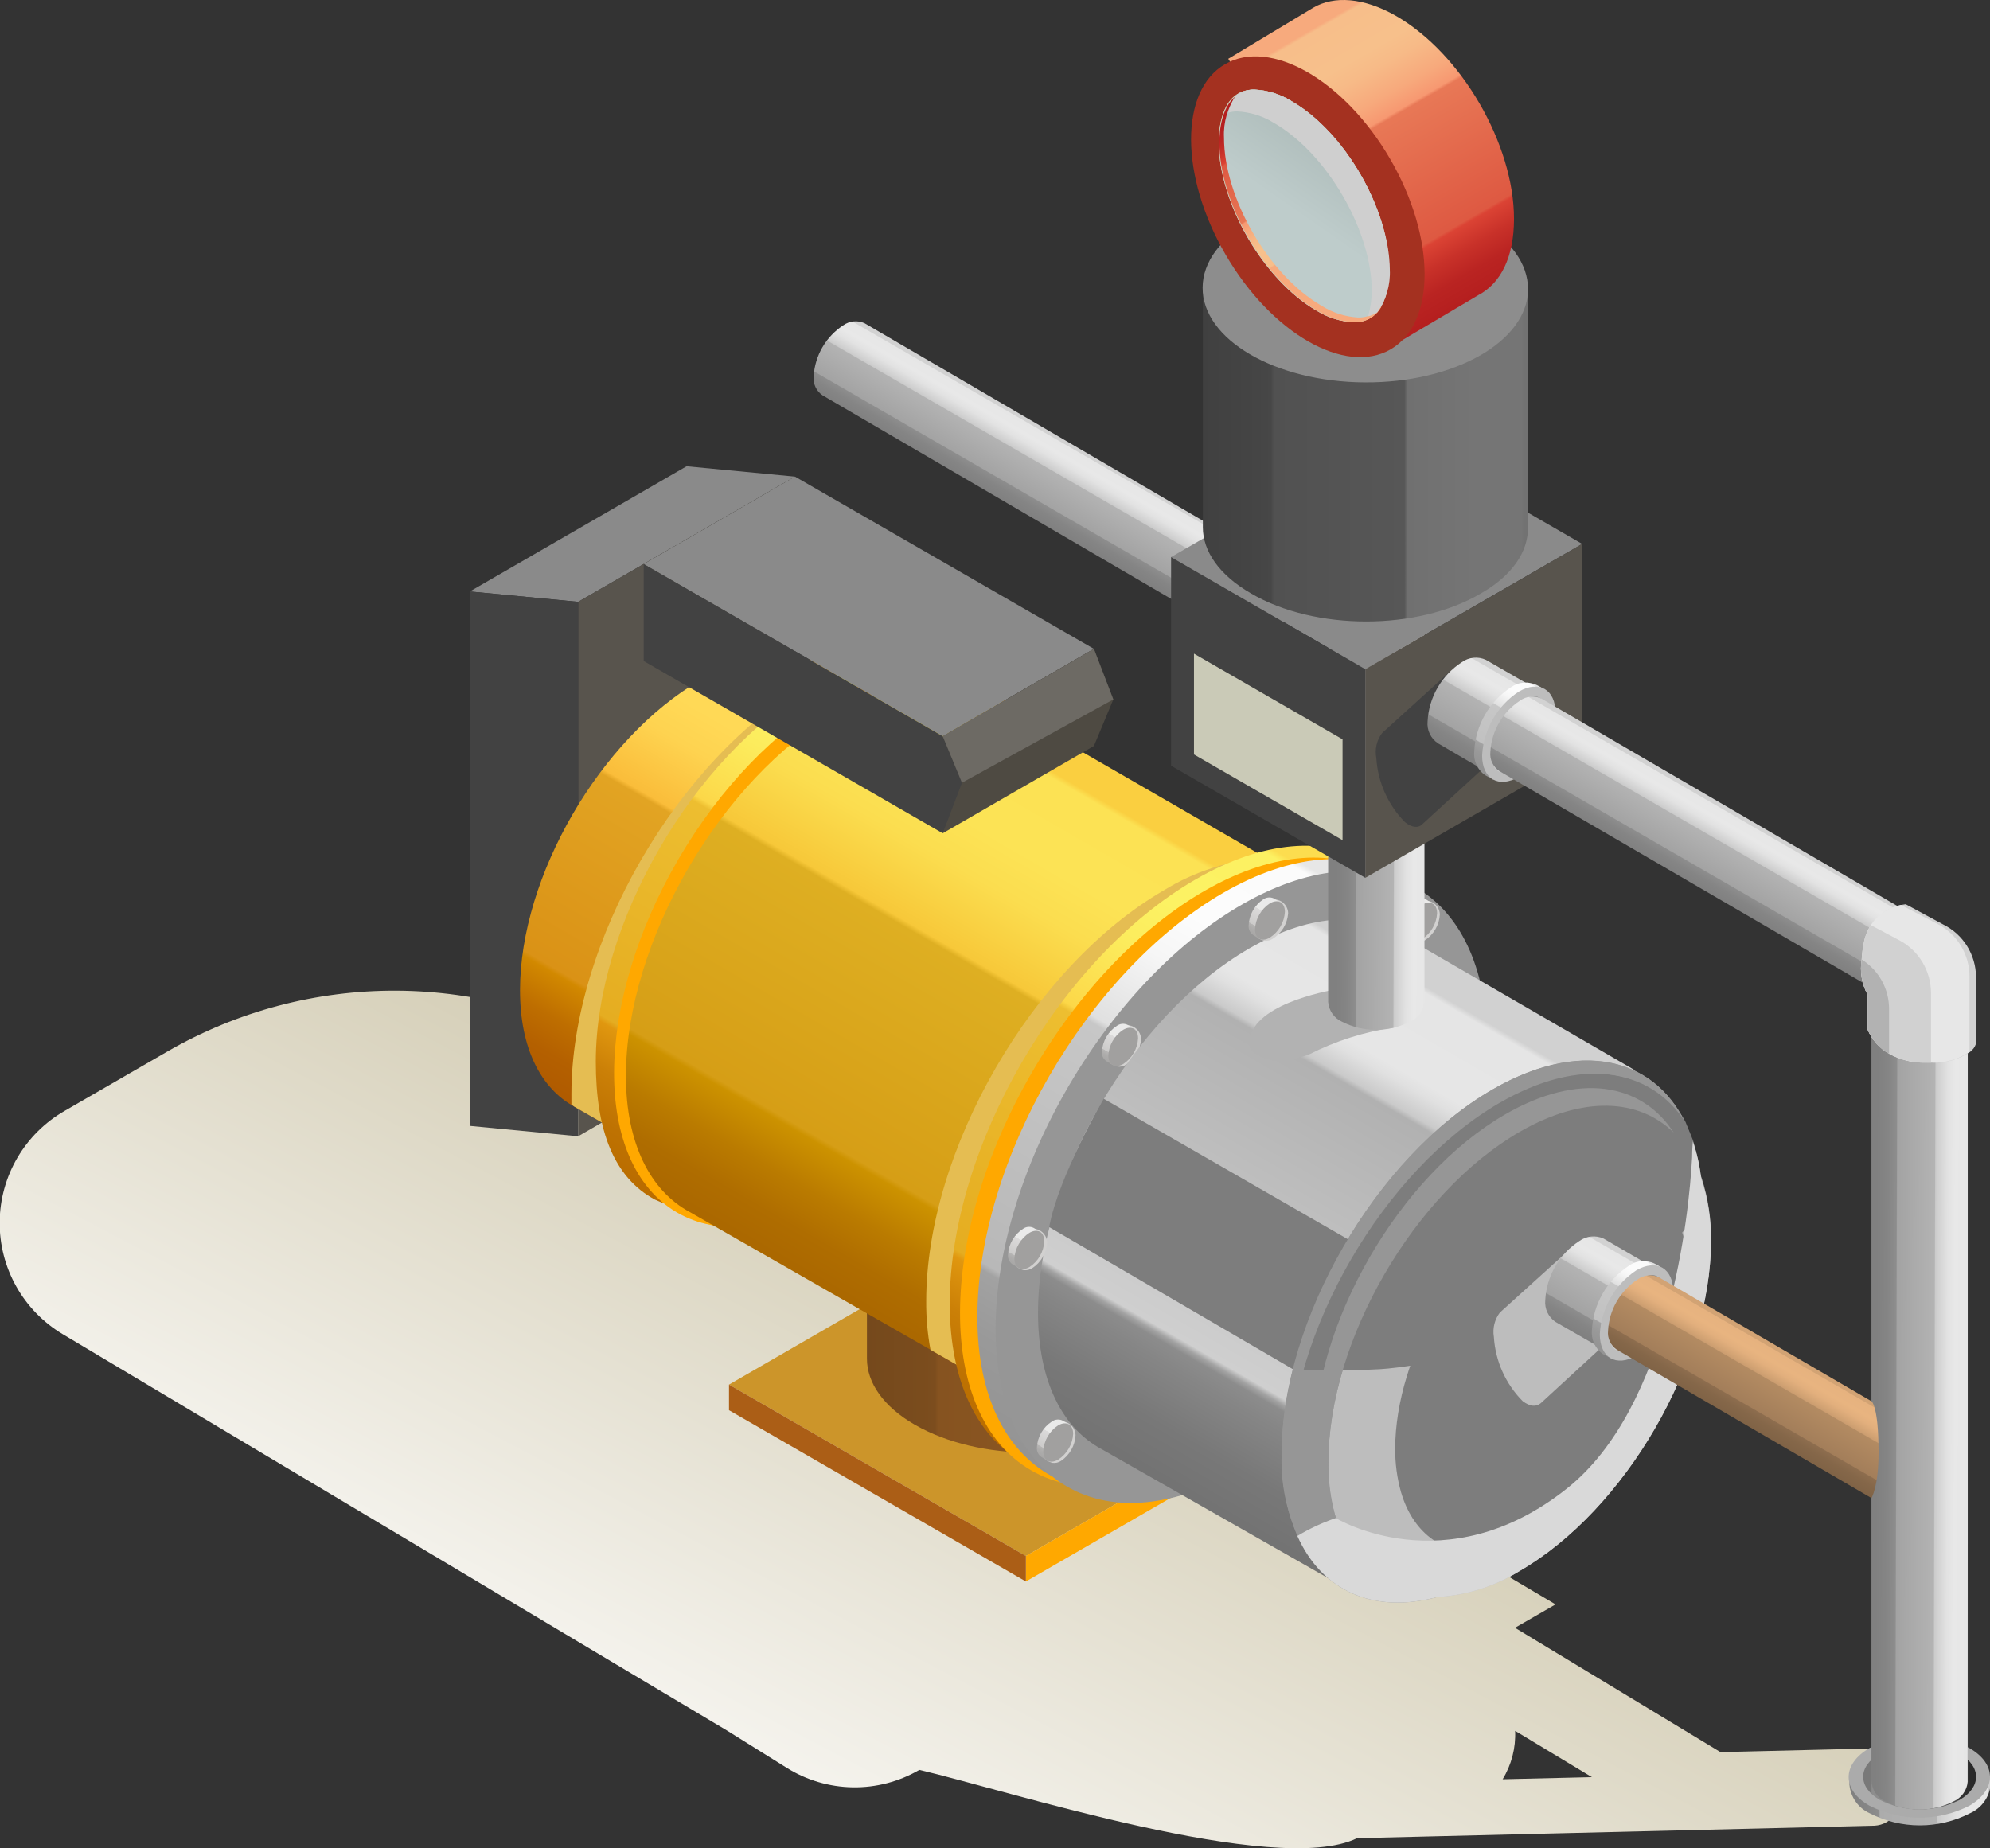 <svg width="183" height="170" viewBox="0 0 183 170" fill="none" xmlns="http://www.w3.org/2000/svg">
<rect x="0" y="0" width="183" height="170" fill="#333333" stroke="none"/>
<path d="M74.824 34.588C74.884 33.651 75.162 32.741 75.635 31.93C76.108 31.119 76.764 30.43 77.55 29.917C77.829 29.718 78.154 29.595 78.495 29.561C78.836 29.526 79.18 29.582 79.493 29.721L117.446 51.882C117.446 51.882 118.101 52.25 118.101 56.599L117.446 60.776L75.641 36.36C75.356 36.167 75.129 35.9 74.986 35.588C74.842 35.276 74.786 34.93 74.824 34.588Z" fill="url(#paint0_linear_99_331)"/>
<path d="M174.639 161.808C174.459 161.503 174.204 161.25 173.898 161.073C173.591 160.895 173.245 160.8 172.891 160.796L158.216 161.152L139.32 149.716L143.046 147.564L57.504 96.926C51.134 93.161 43.879 91.156 36.481 91.118C29.083 91.079 21.808 93.008 15.399 96.708L5.946 102.173C4.147 103.205 2.648 104.69 1.6 106.481C0.552 108.272 -0.01 110.305 -0.03 112.38C-0.049 114.455 0.474 116.499 1.488 118.31C2.501 120.12 3.971 121.633 5.75 122.7L66.808 159.139L72.34 162.591C74.163 163.733 76.263 164.355 78.414 164.389C80.564 164.424 82.683 163.869 84.542 162.786C92.443 164.616 117.342 172.693 124.795 169.068L172.396 167.918C172.776 167.896 173.146 167.787 173.477 167.599C173.808 167.412 174.091 167.151 174.305 166.836C174.836 166.118 175.149 165.262 175.208 164.371C175.267 163.48 175.07 162.591 174.639 161.808ZM138.182 163.649C138.999 162.313 139.4 160.762 139.332 159.196L146.393 163.454L138.182 163.649Z" fill="url(#paint1_linear_99_331)"/>
<path d="M53.168 55.355L43.208 54.4L63.139 42.883L73.11 43.838L53.168 55.355Z" fill="#8A8A8A"/>
<path d="M53.168 104.509V55.355L73.11 43.838V92.991L53.168 104.509Z" fill="#58544D"/>
<path d="M43.208 54.4V103.554L53.168 104.509V55.355L43.208 54.4Z" fill="#424242"/>
<path d="M94.341 143.111L67.038 127.348L97.526 109.744L124.829 125.496L94.341 143.111Z" fill="#CC952A"/>
<path d="M109.625 124.967V102.99H79.723V124.967C79.723 127.164 81.218 129.362 84.128 131.042C89.993 134.424 99.47 134.493 105.301 131.042C108.188 129.396 109.637 127.176 109.625 124.967Z" fill="url(#paint2_linear_99_331)"/>
<path d="M105.278 112.447C99.447 115.807 89.97 115.795 84.105 112.447C78.24 109.099 78.205 103.553 84.047 100.182C89.89 96.811 99.344 96.834 105.209 100.182C111.074 103.53 111.097 109.076 105.278 112.447Z" fill="#C2782F"/>
<path d="M94.341 145.457V143.11L124.829 125.494V127.853L94.341 145.457Z" fill="#FFA800"/>
<path d="M67.038 127.348V129.706L94.341 145.458V143.111L67.038 127.348Z" fill="#AB5E16"/>
<path d="M47.82 91.082C47.82 80.6 55.203 67.886 64.404 62.559C69.004 59.924 73.122 59.66 76.112 61.408L107.693 79.645L83.863 119.559L52.811 101.783C49.741 100.103 47.82 96.421 47.82 91.082Z" fill="url(#paint3_linear_99_331)"/>
<g style="mix-blend-mode:multiply">
<path d="M92.501 70.865L76.584 61.66C75.859 61.994 75.134 62.362 74.398 62.811C62.3 69.795 52.547 86.72 52.547 100.608C52.547 100.953 52.547 101.275 52.547 101.62C52.639 101.62 52.731 101.747 52.823 101.793L68.648 110.859L92.501 70.865Z" fill="#E5BD52"/>
</g>
<path d="M54.79 97.639C54.79 84.982 63.726 69.553 74.743 63.178C80.275 59.991 84.668 59.439 88.28 61.522L90.856 63.017L61.035 110.686L60.218 110.33C56.492 108.316 54.79 104.071 54.79 97.639Z" fill="url(#paint4_linear_99_331)"/>
<path d="M90.464 95.402C98.308 81.978 98.386 67.422 90.638 62.891C82.89 58.359 70.25 65.568 62.406 78.992C54.562 92.416 54.484 106.972 62.232 111.504C69.981 116.035 82.62 108.826 90.464 95.402Z" fill="#FFA800"/>
<path d="M57.561 98.952C57.561 86.664 66.256 71.672 76.963 65.481C82.334 62.386 87.187 62.03 90.764 64.101L127.831 85.49L99.861 132.319L63.438 111.482C59.804 109.526 57.561 105.177 57.561 98.952Z" fill="url(#paint5_linear_99_331)"/>
<g style="mix-blend-mode:multiply">
<path d="M127.831 85.489L99.873 132.318L85.566 124.149C85.294 122.677 85.163 121.182 85.174 119.685C85.174 105.797 94.973 88.872 107.026 81.888C109.849 80.145 113.055 79.118 116.365 78.897L127.831 85.489Z" fill="#E5BD52"/>
</g>
<path d="M128.462 117.494C136.085 104.449 136.161 90.304 128.632 85.901C121.103 81.497 108.82 88.503 101.198 101.549C93.575 114.594 93.499 128.739 101.027 133.143C108.556 137.546 120.839 130.54 128.462 117.494Z" fill="#FFA800"/>
<path d="M87.337 119.891C87.337 105.566 97.457 88.1 109.947 80.886C116.204 77.273 121.862 76.928 125.956 79.275L127.923 80.541L94.18 134.538C89.959 132.318 87.337 127.186 87.337 119.891Z" fill="url(#paint6_linear_99_331)"/>
<path d="M126.566 117.012C135.366 101.868 135.415 85.471 126.675 80.388C117.935 75.304 103.716 83.459 94.916 98.602C86.116 113.745 86.067 130.143 94.807 135.226C103.547 140.31 117.766 132.155 126.566 117.012Z" fill="#FFA800"/>
<path d="M89.878 121.135C89.878 106.799 99.999 89.333 112.489 82.118C118.745 78.506 124.404 78.16 128.498 80.508L130.465 81.796L96.721 135.771C92.501 133.469 89.878 128.418 89.878 121.135Z" fill="url(#paint7_linear_99_331)"/>
<path d="M130.047 118.467C138.929 103.266 139.018 86.783 130.244 81.651C121.471 76.52 107.157 84.684 98.275 99.885C89.392 115.087 89.304 131.57 98.077 136.701C106.851 141.832 121.164 133.669 130.047 118.467Z" fill="#969696"/>
<g style="mix-blend-mode:multiply">
<path d="M129.614 86.352C129.808 86.498 130.031 86.6 130.269 86.651C130.538 86.686 130.811 86.625 131.04 86.479C131.437 86.218 131.768 85.868 132.006 85.457C132.244 85.045 132.381 84.583 132.408 84.108C132.403 83.893 132.344 83.683 132.238 83.496C132.131 83.309 131.98 83.151 131.798 83.037C131.615 82.923 131.408 82.856 131.193 82.843C130.978 82.829 130.764 82.868 130.568 82.958C130.128 84.052 129.808 85.189 129.614 86.352Z" fill="#D2D1D0"/>
</g>
<path d="M128.808 85.224C128.833 84.746 128.971 84.28 129.211 83.866C129.451 83.452 129.786 83.101 130.189 82.842C130.329 82.742 130.493 82.68 130.664 82.662C130.835 82.644 131.008 82.67 131.166 82.738L131.465 82.934L131.776 83.118L129.717 86.397L129.234 86.098C129.089 86.006 128.973 85.875 128.898 85.721C128.823 85.567 128.792 85.394 128.808 85.224Z" fill="url(#paint8_linear_99_331)"/>
<path d="M129.406 85.592C129.406 86.455 130.016 86.812 130.775 86.374C131.174 86.115 131.507 85.765 131.747 85.353C131.986 84.942 132.126 84.48 132.155 84.004C132.155 83.13 131.534 82.773 130.775 83.21C130.377 83.472 130.045 83.825 129.807 84.238C129.57 84.652 129.432 85.115 129.406 85.592Z" fill="#A1A09F"/>
<g style="mix-blend-mode:multiply">
<path d="M102.138 97.8C102.329 97.945 102.549 98.047 102.782 98.1C103.051 98.135 103.324 98.074 103.553 97.927C103.953 97.668 104.287 97.319 104.527 96.907C104.767 96.495 104.906 96.033 104.933 95.557C104.926 95.341 104.865 95.131 104.757 94.944C104.65 94.757 104.497 94.6 104.314 94.487C104.131 94.373 103.923 94.306 103.708 94.292C103.493 94.278 103.278 94.317 103.081 94.406C102.647 95.501 102.331 96.638 102.138 97.8Z" fill="#D2D1D0"/>
</g>
<path d="M101.333 96.707C101.364 96.233 101.505 95.774 101.744 95.364C101.984 94.955 102.316 94.607 102.713 94.348C102.851 94.247 103.013 94.184 103.183 94.168C103.354 94.152 103.525 94.183 103.679 94.256L103.99 94.44L104.289 94.624L102.242 97.892L101.747 97.604C101.603 97.507 101.488 97.372 101.415 97.213C101.342 97.055 101.314 96.88 101.333 96.707Z" fill="url(#paint9_linear_99_331)"/>
<path d="M101.92 97.075C101.92 97.95 102.541 98.295 103.3 97.858C103.695 97.599 104.024 97.25 104.26 96.84C104.495 96.43 104.631 95.971 104.657 95.499C104.657 94.624 104.047 94.279 103.288 94.716C102.892 94.975 102.561 95.323 102.323 95.733C102.086 96.143 101.947 96.602 101.92 97.075Z" fill="#A1A09F"/>
<path d="M95.456 120.731C95.456 108.431 104.151 93.439 114.858 87.249C120.229 84.154 125.082 83.797 128.659 85.868L150.361 98.444L122.391 145.296L101.299 133.284C97.676 131.34 95.456 126.979 95.456 120.731Z" fill="url(#paint10_linear_99_331)"/>
<path d="M156.663 111.274C156.663 123.574 147.969 138.555 137.25 144.733C135.666 145.679 133.959 146.403 132.178 146.885C126.313 148.473 121.563 146.321 119.309 141.27C118.294 138.874 117.804 136.289 117.871 133.688C117.871 121.388 126.543 106.384 137.25 100.205C145.887 95.212 153.202 97.467 155.651 104.969C156.041 106.086 156.299 107.244 156.422 108.421C156.562 109.366 156.643 110.319 156.663 111.274Z" fill="#969696"/>
<path d="M157.342 114.139C157.342 125.276 149.464 138.876 139.746 144.491C137.462 145.908 134.861 146.731 132.178 146.884C127.67 147.023 124.231 144.422 122.84 139.624C122.372 137.943 122.143 136.203 122.161 134.458C122.161 123.297 130.039 109.709 139.746 104.105C146.761 100.044 152.834 101.252 155.64 106.407C155.986 107.02 156.268 107.668 156.479 108.34C157.087 110.211 157.378 112.171 157.342 114.139Z" fill="#BDBDBD"/>
<g style="mix-blend-mode:screen">
<path d="M155.329 117.648C155.329 126.208 149.268 136.644 141.816 140.959C140.06 142.049 138.06 142.682 135.996 142.8C132.546 142.903 129.901 140.901 128.831 137.219C128.47 135.927 128.292 134.591 128.302 133.25C128.302 124.689 134.363 114.242 141.816 109.939C147.21 106.821 151.867 107.753 154.018 111.757C154.288 112.226 154.504 112.724 154.662 113.241C155.122 114.664 155.347 116.152 155.329 117.648Z" fill="#7D7D7D"/>
</g>
<g style="mix-blend-mode:screen">
<path d="M96.48 112.862L118.895 125.933C118.895 125.933 123.219 126.152 126.876 125.933C130.534 125.715 141.183 123.805 147.359 119.444C150.783 117.107 153.908 114.36 156.663 111.263C156.579 109.125 156.259 107.003 155.709 104.935L155.007 103.209C155.007 103.209 151.224 95.304 138.906 100.517C132.598 103.244 127.412 108.046 124.208 114.128L101.494 101.057C101.494 101.057 97.354 108.157 96.48 112.862Z" fill="#7D7D7D"/>
</g>
<path d="M122.161 134.458C122.161 123.297 130.039 109.709 139.746 104.105C145.565 100.745 150.717 101.033 153.915 104.174C150.947 99.572 145.117 98.617 138.423 102.494C128.705 108.098 120.827 121.686 120.827 132.847C120.827 137.311 122.115 140.694 124.277 142.8C122.789 140.279 122.055 137.384 122.161 134.458Z" fill="#969696"/>
<path d="M118.538 134.884C118.538 122.585 127.233 107.604 137.94 101.414C145.289 97.18 151.672 98.169 154.961 103.174C151.936 97.156 145.163 95.649 137.261 100.206C126.554 106.396 117.86 121.377 117.86 133.676C117.727 136.945 118.555 140.181 120.24 142.985C119.05 140.454 118.467 137.68 118.538 134.884Z" fill="#969696"/>
<g style="mix-blend-mode:multiply">
<path d="M157.342 114.139C157.342 125.277 149.464 138.877 139.746 144.492C137.462 145.909 134.861 146.731 132.178 146.885C126.313 148.473 121.563 146.321 119.309 141.27C120.423 140.596 121.607 140.045 122.84 139.625C122.84 139.625 132.937 145.792 144.104 136.898C153.535 129.396 155.318 111.734 155.605 106.465C155.605 105.625 155.674 105.107 155.674 104.969C156.064 106.086 156.322 107.244 156.445 108.421C157.055 110.265 157.358 112.197 157.342 114.139Z" fill="#D9D9D9"/>
</g>
<g style="mix-blend-mode:multiply">
<path d="M115.617 86.225C115.814 86.367 116.037 86.468 116.273 86.525C116.543 86.556 116.816 86.491 117.043 86.34C117.448 86.089 117.787 85.745 118.033 85.337C118.279 84.929 118.424 84.468 118.458 83.993C118.453 83.778 118.394 83.568 118.288 83.381C118.181 83.194 118.03 83.036 117.847 82.922C117.665 82.808 117.457 82.741 117.243 82.727C117.028 82.713 116.813 82.753 116.618 82.843C116.163 83.931 115.828 85.065 115.617 86.225Z" fill="#D2D1D0"/>
</g>
<path d="M114.824 85.143C114.839 84.663 114.967 84.194 115.199 83.774C115.431 83.354 115.76 82.995 116.158 82.727C116.296 82.627 116.457 82.565 116.627 82.547C116.796 82.528 116.968 82.555 117.124 82.623L117.423 82.808L117.733 83.003L115.721 86.294L115.238 85.995C115.101 85.901 114.99 85.773 114.918 85.624C114.845 85.475 114.813 85.309 114.824 85.143Z" fill="url(#paint11_linear_99_331)"/>
<path d="M115.41 85.454C115.41 86.328 116.02 86.685 116.779 86.236C117.179 85.978 117.513 85.628 117.753 85.216C117.992 84.805 118.132 84.342 118.159 83.866C118.159 83.003 117.538 82.646 116.779 83.084C116.381 83.344 116.05 83.694 115.812 84.106C115.575 84.517 115.437 84.979 115.41 85.454Z" fill="#A1A09F"/>
<g style="mix-blend-mode:multiply">
<path d="M93.501 116.519C93.692 116.664 93.912 116.766 94.145 116.818C94.414 116.853 94.687 116.792 94.916 116.646C95.316 116.387 95.65 116.038 95.89 115.626C96.13 115.214 96.269 114.751 96.296 114.275C96.289 114.06 96.228 113.85 96.121 113.663C96.013 113.476 95.86 113.319 95.677 113.205C95.494 113.091 95.286 113.025 95.071 113.011C94.856 112.997 94.641 113.036 94.444 113.125C94.01 114.219 93.694 115.357 93.501 116.519Z" fill="#D2D1D0"/>
</g>
<path d="M92.696 115.392C92.723 114.916 92.862 114.454 93.102 114.042C93.342 113.63 93.676 113.28 94.076 113.022C94.214 112.921 94.376 112.858 94.546 112.842C94.717 112.826 94.888 112.856 95.042 112.93L95.353 113.114L95.652 113.298L93.605 116.577L93.11 116.29C92.966 116.192 92.851 116.057 92.778 115.899C92.705 115.741 92.677 115.565 92.696 115.392Z" fill="url(#paint12_linear_99_331)"/>
<path d="M93.283 115.761C93.283 116.635 93.904 116.98 94.663 116.543C95.062 116.284 95.394 115.934 95.632 115.522C95.869 115.11 96.006 114.648 96.031 114.173C96.031 113.298 95.422 112.953 94.663 113.39C94.262 113.649 93.929 113.998 93.689 114.41C93.449 114.822 93.31 115.285 93.283 115.761Z" fill="#A1A09F"/>
<g style="mix-blend-mode:multiply">
<path d="M96.146 134.24C96.341 134.387 96.564 134.493 96.802 134.55C97.072 134.582 97.345 134.517 97.572 134.366C97.965 134.103 98.29 133.752 98.522 133.34C98.754 132.929 98.885 132.468 98.906 131.996C98.899 131.781 98.839 131.57 98.731 131.384C98.623 131.197 98.471 131.04 98.288 130.926C98.105 130.812 97.897 130.745 97.681 130.731C97.466 130.717 97.251 130.756 97.055 130.846C96.632 131.942 96.328 133.079 96.146 134.24Z" fill="#D2D1D0"/>
</g>
<path d="M95.353 133.124C95.378 132.648 95.515 132.186 95.753 131.774C95.99 131.362 96.322 131.012 96.721 130.753C96.86 130.65 97.024 130.586 97.196 130.568C97.368 130.55 97.541 130.578 97.699 130.65L97.998 130.834L98.297 131.029L96.25 134.309L95.767 134.01C95.624 133.913 95.511 133.78 95.438 133.624C95.365 133.468 95.335 133.295 95.353 133.124Z" fill="url(#paint13_linear_99_331)"/>
<path d="M95.939 133.469C95.939 134.344 96.549 134.689 97.308 134.252C97.708 133.993 98.042 133.644 98.282 133.232C98.522 132.82 98.661 132.358 98.688 131.882C98.688 131.019 98.067 130.662 97.308 131.099C96.91 131.36 96.579 131.71 96.341 132.121C96.104 132.533 95.966 132.995 95.939 133.469Z" fill="#A1A09F"/>
<path d="M140.022 128.867C138.455 127.285 137.515 125.188 137.376 122.965C137.311 122.573 137.326 122.172 137.421 121.786C137.516 121.4 137.689 121.038 137.928 120.721L144.081 115.152L147.532 123.69L141.701 129.051C141.275 129.42 140.7 129.385 140.022 128.867Z" fill="#BDBDBD"/>
<path d="M142.103 119.582C142.159 118.491 142.472 117.429 143.018 116.482C143.564 115.536 144.326 114.733 145.243 114.139C145.562 113.909 145.937 113.768 146.329 113.729C146.721 113.691 147.116 113.757 147.474 113.921L152.235 116.694L147.704 124.265L143.046 121.584C142.723 121.366 142.465 121.065 142.299 120.713C142.133 120.36 142.066 119.969 142.103 119.582Z" fill="url(#paint14_linear_99_331)"/>
<path d="M150.131 116.924C151.856 115.935 153.259 116.752 153.259 118.754C153.205 119.844 152.893 120.905 152.349 121.851C151.805 122.797 151.045 123.601 150.131 124.196C148.406 125.197 147.003 124.38 147.003 122.366C147.057 121.277 147.369 120.215 147.913 119.269C148.456 118.323 149.217 117.519 150.131 116.924Z" fill="#FFA800"/>
<path d="M149.763 116.44C148.78 117.088 147.963 117.957 147.378 118.979C146.792 120 146.455 121.144 146.393 122.32C146.349 122.743 146.417 123.17 146.591 123.557C146.765 123.945 147.038 124.28 147.382 124.529L148.153 124.943L152.638 116.486L152.178 116.233C151.796 116.04 151.368 115.956 150.941 115.993C150.514 116.029 150.106 116.184 149.763 116.44Z" fill="url(#paint15_linear_99_331)"/>
<path d="M150.487 116.831C152.362 115.761 153.869 116.647 153.869 118.81C153.807 119.987 153.469 121.133 152.881 122.155C152.294 123.176 151.474 124.045 150.487 124.69C148.624 125.76 147.118 124.874 147.118 122.711C147.18 121.535 147.517 120.39 148.102 119.369C148.688 118.348 149.505 117.478 150.487 116.831Z" fill="#BDBDBD"/>
<path d="M152.753 117.764C152.932 118.12 153.015 118.517 152.994 118.915C152.934 119.914 152.643 120.886 152.144 121.755C151.645 122.623 150.952 123.364 150.119 123.92C149.705 124.161 148.716 124.622 148.233 123.793C148.054 123.437 147.971 123.04 147.992 122.643C148.052 121.643 148.343 120.671 148.842 119.803C149.341 118.934 150.034 118.193 150.867 117.637C151.269 117.361 152.27 116.936 152.753 117.764Z" fill="url(#paint16_linear_99_331)"/>
<g style="mix-blend-mode:multiply">
<path d="M151.649 117.361C151.291 119.013 150.316 120.466 148.923 121.423C148.669 121.58 148.389 121.689 148.095 121.745C148.461 120.084 149.454 118.629 150.867 117.683C151.11 117.537 151.373 117.429 151.649 117.361Z" fill="#A6A6A6"/>
</g>
<path d="M115.214 94.716C114.398 96.224 114.881 97.018 117.02 97.535C118.147 97.562 119.27 97.383 120.332 97.006C122.81 95.741 125.48 94.894 128.233 94.498L123.449 90.897C123.449 90.897 116.779 91.817 115.214 94.716Z" fill="#B2B2B2"/>
<path d="M123.403 93.969C124.374 94.464 125.448 94.722 126.537 94.722C127.626 94.722 128.7 94.464 129.671 93.969C130.028 93.804 130.338 93.551 130.569 93.233C130.801 92.914 130.947 92.542 130.994 92.151V55.228L122.138 55.332V92.151C122.165 92.54 122.298 92.914 122.52 93.234C122.743 93.554 123.048 93.808 123.403 93.969Z" fill="url(#paint17_linear_99_331)"/>
<path d="M129.717 56.943C131.454 55.953 131.454 54.331 129.717 53.319C128.745 52.822 127.669 52.562 126.577 52.562C125.486 52.562 124.41 52.822 123.438 53.319C121.713 54.308 121.713 55.93 123.438 56.943C124.41 57.44 125.486 57.699 126.577 57.699C127.669 57.699 128.745 57.44 129.717 56.943Z" fill="#FFA800"/>
<path d="M129.959 57.529C128.908 58.06 127.748 58.337 126.572 58.337C125.395 58.337 124.235 58.06 123.185 57.529C122.796 57.353 122.462 57.078 122.215 56.73C121.969 56.382 121.819 55.975 121.781 55.55V54.676L131.339 55.044V55.573C131.31 55.995 131.166 56.4 130.923 56.745C130.679 57.09 130.346 57.361 129.959 57.529Z" fill="url(#paint18_linear_99_331)"/>
<path d="M129.959 56.679C131.833 55.597 131.822 53.848 129.959 52.767C128.909 52.233 127.749 51.955 126.572 51.955C125.394 51.955 124.234 52.233 123.185 52.767C121.31 53.837 121.321 55.586 123.185 56.679C124.235 57.21 125.395 57.486 126.572 57.486C127.748 57.486 128.908 57.21 129.959 56.679Z" fill="#BDBDBD"/>
<path d="M130.315 54.263C130.108 53.934 129.819 53.664 129.475 53.481C128.581 53.039 127.598 52.809 126.6 52.809C125.603 52.809 124.619 53.039 123.725 53.481C123.323 53.711 122.425 54.344 122.897 55.172C123.105 55.498 123.394 55.764 123.737 55.943C124.632 56.382 125.615 56.61 126.612 56.61C127.608 56.61 128.592 56.382 129.487 55.943C129.889 55.713 130.787 55.08 130.315 54.263Z" fill="url(#paint19_linear_99_331)"/>
<g style="mix-blend-mode:multiply">
<path d="M130.154 55.424C128.546 54.91 126.804 55.025 125.278 55.746C125.017 55.888 124.784 56.075 124.588 56.298C126.205 56.815 127.958 56.692 129.487 55.953C129.733 55.809 129.958 55.631 130.154 55.424Z" fill="#A6A6A6"/>
</g>
<path d="M125.554 61.545L107.693 51.236L127.635 39.719L145.496 50.028L125.554 61.545Z" fill="#8A8A8A"/>
<path d="M125.554 80.737V61.545L145.496 50.027V69.219L125.554 80.737Z" fill="#58544D"/>
<path d="M107.693 51.236V70.428L125.554 80.737V61.546L107.693 51.236Z" fill="#424242"/>
<path d="M109.798 60.119V69.393L123.461 77.275V68.001L109.798 60.119Z" fill="#CACAB7"/>
<path d="M140.516 48.498V26.533H110.614V48.498C110.614 50.696 112.121 52.893 115.031 54.573C120.896 58.025 130.373 58.025 136.192 54.573C139.09 52.928 140.539 50.719 140.516 48.498Z" fill="url(#paint20_linear_99_331)"/>
<path d="M140.516 26.611C140.542 21.839 133.864 17.934 125.601 17.889C117.337 17.845 110.618 21.677 110.592 26.449C110.566 31.221 117.244 35.126 125.507 35.171C133.771 35.216 140.491 31.383 140.516 26.611Z" fill="#8D8D8D"/>
<path d="M86.693 67.713L59.194 51.88L73.11 43.838L100.597 59.681L86.693 67.713Z" fill="#8A8A8A"/>
<path d="M86.693 76.641V67.713L100.597 59.682L102.38 64.33L100.597 68.61L86.693 76.641Z" fill="#4E4A42"/>
<path d="M59.194 51.881V60.798L86.693 76.642L88.464 71.993L86.693 67.713L59.194 51.881Z" fill="#424242"/>
<path d="M102.38 64.33L88.464 71.993L86.693 67.713L100.597 59.682L102.38 64.33Z" fill="#6D6A64"/>
<path d="M174.811 131.72C176.306 130.857 177.526 131.559 177.526 133.308C177.481 134.26 177.212 135.188 176.74 136.016C176.268 136.843 175.607 137.548 174.811 138.071C173.305 138.934 172.086 138.221 172.086 136.484C172.129 135.53 172.399 134.601 172.873 133.772C173.347 132.944 174.011 132.24 174.811 131.72Z" fill="#D3A375"/>
<path d="M183 163.386H182.862C182.523 162.559 181.899 161.881 181.102 161.476C179.677 160.752 178.101 160.375 176.502 160.375C174.904 160.375 173.327 160.752 171.902 161.476C171.137 161.901 170.54 162.575 170.211 163.386H170.073V164.134C170.122 164.702 170.321 165.247 170.65 165.712C170.98 166.178 171.428 166.546 171.948 166.78C173.372 167.509 174.949 167.889 176.548 167.889C178.148 167.889 179.724 167.509 181.148 166.78C181.672 166.55 182.124 166.185 182.46 165.722C182.796 165.258 183.002 164.714 183.058 164.145L183 163.386Z" fill="url(#paint21_linear_99_331)"/>
<path d="M181.114 160.785C179.689 160.058 178.113 159.68 176.514 159.68C174.914 159.68 173.338 160.058 171.913 160.785C169.372 162.257 169.36 164.628 171.913 166.077C173.338 166.804 174.914 167.182 176.514 167.182C178.113 167.182 179.689 166.804 181.114 166.077C183.621 164.605 183.633 162.234 181.114 160.785Z" fill="#ABABAB"/>
<path d="M180.205 161.302C179.068 160.726 177.811 160.426 176.536 160.426C175.262 160.426 174.005 160.726 172.868 161.302C170.832 162.453 170.821 164.374 172.868 165.548C174.005 166.124 175.262 166.424 176.536 166.424C177.811 166.424 179.068 166.124 180.205 165.548C182.218 164.374 182.229 162.476 180.205 161.302Z" fill="url(#paint22_linear_99_331)"/>
<path d="M173.362 165.686C174.334 166.183 175.41 166.442 176.502 166.442C177.594 166.442 178.67 166.183 179.642 165.686C180.003 165.529 180.316 165.277 180.546 164.957C180.777 164.637 180.917 164.261 180.953 163.868V90.392L172.097 82.844V163.73C172.105 164.142 172.227 164.543 172.451 164.889C172.675 165.234 172.99 165.511 173.362 165.686Z" fill="url(#paint23_linear_99_331)"/>
<path d="M147.877 122.378C147.929 121.434 148.203 120.516 148.676 119.699C149.15 118.881 149.81 118.187 150.602 117.672C150.88 117.47 151.206 117.345 151.548 117.31C151.889 117.276 152.234 117.333 152.546 117.477L172.097 128.879C172.097 128.879 172.753 129.259 172.753 133.608C172.753 136.749 172.097 137.784 172.097 137.784L148.705 124.15C148.416 123.96 148.186 123.694 148.04 123.381C147.893 123.069 147.837 122.721 147.877 122.378Z" fill="url(#paint24_linear_99_331)"/>
<path d="M129.2 75.616C127.637 74.032 126.702 71.935 126.566 69.714C126.488 69.314 126.496 68.902 126.589 68.505C126.682 68.108 126.859 67.736 127.106 67.412L133.259 61.832L136.71 70.381L130.867 75.743C130.465 76.191 129.878 76.157 129.2 75.616Z" fill="#424242"/>
<path d="M131.281 66.343C131.339 65.254 131.653 64.194 132.199 63.25C132.744 62.306 133.506 61.505 134.421 60.912C134.739 60.679 135.114 60.535 135.506 60.497C135.899 60.458 136.295 60.526 136.652 60.694L141.459 63.467L136.859 71.072L132.259 68.38C131.923 68.164 131.654 67.86 131.481 67.5C131.309 67.14 131.239 66.74 131.281 66.343Z" fill="url(#paint25_linear_99_331)"/>
<path d="M139.309 63.697C141.034 62.696 142.437 63.524 142.437 65.526C142.382 66.616 142.071 67.678 141.527 68.624C140.983 69.57 140.223 70.373 139.309 70.969C137.584 71.97 136.18 71.153 136.18 69.139C136.235 68.049 136.547 66.988 137.09 66.042C137.634 65.096 138.394 64.292 139.309 63.697Z" fill="#FFA800"/>
<path d="M138.941 63.214C137.956 63.86 137.138 64.729 136.553 65.75C135.968 66.772 135.631 67.917 135.571 69.093C135.525 69.514 135.593 69.94 135.767 70.326C135.941 70.713 136.215 71.046 136.56 71.291L137.33 71.716L141.827 63.283L141.367 63.029C140.984 62.837 140.556 62.752 140.128 62.784C139.701 62.816 139.29 62.965 138.941 63.214Z" fill="url(#paint26_linear_99_331)"/>
<path d="M139.677 63.605C141.54 62.535 143.046 63.409 143.046 65.584C142.986 66.758 142.65 67.902 142.064 68.921C141.479 69.941 140.66 70.808 139.677 71.451C137.814 72.533 136.295 71.647 136.295 69.484C136.358 68.307 136.696 67.162 137.284 66.14C137.871 65.119 138.691 64.25 139.677 63.605Z" fill="#BDBDBD"/>
<path d="M141.931 64.536C142.113 64.891 142.196 65.288 142.172 65.687C142.114 66.687 141.824 67.66 141.325 68.529C140.826 69.397 140.132 70.138 139.297 70.692C138.895 70.933 137.894 71.382 137.423 70.565C137.24 70.21 137.153 69.814 137.17 69.415C137.233 68.416 137.525 67.445 138.024 66.577C138.522 65.709 139.214 64.967 140.045 64.41C140.459 64.168 141.459 63.708 141.931 64.536Z" fill="url(#paint27_linear_99_331)"/>
<g style="mix-blend-mode:multiply">
<path d="M140.838 64.088C140.472 65.736 139.499 67.186 138.112 68.15C137.857 68.301 137.576 68.406 137.284 68.46C137.641 66.798 138.631 65.341 140.045 64.399C140.293 64.257 140.56 64.152 140.838 64.088Z" fill="#A6A6A6"/>
</g>
<path d="M137.054 69.152C137.107 68.206 137.382 67.285 137.858 66.465C138.334 65.646 138.996 64.95 139.792 64.435C140.068 64.236 140.392 64.113 140.731 64.078C141.071 64.044 141.413 64.099 141.724 64.239L179.734 86.388C179.734 86.388 180.389 86.768 180.389 91.117L179.734 95.294L137.882 70.924C137.596 70.733 137.367 70.466 137.221 70.154C137.075 69.841 137.017 69.495 137.054 69.152Z" fill="url(#paint28_linear_99_331)"/>
<path d="M181.712 89.84V95.984C181.619 96.289 181.429 96.555 181.171 96.743C180.131 97.452 178.886 97.799 177.629 97.733H177.089C175.931 97.762 174.787 97.48 173.776 96.916C172.888 96.412 172.192 95.627 171.798 94.683V91.485C171.266 90.497 171.075 89.359 171.258 88.252C171.285 87.753 171.346 87.257 171.442 86.767C171.547 86.17 171.77 85.599 172.097 85.088C172.405 84.615 172.803 84.207 173.269 83.889C173.735 83.572 174.259 83.349 174.812 83.235L175.249 83.166L178.699 85.03C179.597 85.474 180.355 86.158 180.887 87.007C181.419 87.857 181.705 88.837 181.712 89.84Z" fill="#D1D1D1"/>
<path d="M181.114 89.839V96.742C180.073 97.451 178.829 97.799 177.572 97.732H177.031C175.874 97.762 174.73 97.48 173.719 96.915C172.83 96.411 172.134 95.626 171.741 94.683V91.484C171.208 90.496 171.018 89.359 171.2 88.251C171.227 87.753 171.289 87.257 171.384 86.767C171.49 86.169 171.713 85.598 172.04 85.087C172.354 84.608 172.761 84.197 173.237 83.879C173.713 83.56 174.249 83.341 174.811 83.234L178.262 85.029C179.128 85.497 179.852 86.191 180.354 87.038C180.856 87.886 181.119 88.854 181.114 89.839Z" fill="#E7E7E7"/>
<path d="M177.572 91.324V97.733H177.031C175.874 97.763 174.73 97.481 173.719 96.916C172.83 96.412 172.134 95.627 171.741 94.684V91.485C171.208 90.497 171.018 89.36 171.2 88.252C171.227 87.754 171.289 87.258 171.384 86.768C171.49 86.17 171.713 85.599 172.04 85.088L174.685 86.492C175.557 86.961 176.287 87.659 176.795 88.509C177.303 89.36 177.571 90.333 177.572 91.324Z" fill="#D1D1D1"/>
<path d="M173.719 92.82V96.927C172.83 96.424 172.134 95.638 171.741 94.695V91.485C171.208 90.497 171.018 89.36 171.2 88.252C171.975 88.735 172.613 89.408 173.054 90.208C173.495 91.007 173.724 91.907 173.719 92.82Z" fill="#B2B2B2"/>
<path d="M139.228 20.148C139.228 13.244 134.386 4.937 128.417 1.485C125.416 -0.241 122.667 -0.414 120.758 0.714L112.949 5.408L129.05 31.228L135.95 27.143C138.009 26.061 139.228 23.634 139.228 20.148Z" fill="url(#paint29_linear_99_331)"/>
<path d="M127.888 32.128C132.067 29.697 132.043 21.857 127.835 14.616C123.627 7.375 116.829 3.475 112.65 5.906C108.471 8.336 108.495 16.177 112.703 23.418C116.911 30.659 123.71 34.558 127.888 32.128Z" fill="#A43120"/>
<path d="M124.496 29.639C123.272 29.58 122.084 29.208 121.045 28.558C116.192 25.75 112.075 18.663 112.075 13.082C112.075 11.633 112.397 8.238 115.341 8.238C116.566 8.292 117.755 8.664 118.791 9.32C123.644 12.127 127.75 19.215 127.75 24.784C127.75 26.245 127.44 29.639 124.496 29.639Z" fill="#CACAB7"/>
<path d="M124.496 29.639C123.272 29.58 122.084 29.208 121.045 28.558C116.192 25.75 112.075 18.663 112.075 13.082C112.075 11.633 112.397 8.238 115.341 8.238C116.566 8.292 117.755 8.664 118.791 9.32C123.644 12.127 127.75 19.215 127.75 24.784C127.75 26.245 127.44 29.639 124.496 29.639Z" fill="#CACAB7"/>
<path d="M121.103 24.164C120.923 24.153 120.749 24.098 120.597 24.003C120.211 23.749 119.89 23.409 119.659 23.009C119.427 22.61 119.292 22.162 119.263 21.701C119.263 21.483 119.263 20.977 119.746 20.977C119.925 20.987 120.099 21.042 120.252 21.138C120.636 21.394 120.957 21.734 121.19 22.133C121.424 22.531 121.563 22.978 121.597 23.439C121.597 23.657 121.54 24.164 121.103 24.164Z" fill="#535353"/>
<path d="M120.896 23.68C120.77 23.67 120.648 23.63 120.539 23.565C120.274 23.386 120.053 23.149 119.894 22.872C119.734 22.595 119.64 22.284 119.619 21.965C119.619 21.816 119.619 21.459 119.953 21.459C120.08 21.463 120.204 21.503 120.309 21.574C120.575 21.753 120.796 21.99 120.955 22.267C121.115 22.544 121.208 22.854 121.229 23.173C121.229 23.323 121.195 23.68 120.896 23.68Z" fill="#979797"/>
<path d="M125.508 28.592C124.307 28.525 123.143 28.153 122.126 27.511C117.262 24.703 113.156 17.616 113.156 12.035C113.126 10.862 113.386 9.7 113.915 8.652C112.362 9.584 112.132 11.931 112.132 13.082C112.132 18.663 116.25 25.739 121.103 28.558C122.141 29.208 123.329 29.58 124.553 29.639C125.065 29.656 125.57 29.527 126.012 29.269C126.453 29.01 126.813 28.632 127.049 28.178C126.587 28.463 126.051 28.608 125.508 28.592Z" fill="url(#paint30_linear_99_331)"/>
<path d="M115.076 12.428V15.04L125.772 21.207V18.595L115.076 12.428Z" fill="#535353"/>
<path d="M121.552 16.5V18.514L125.301 20.677V18.663L121.552 16.5Z" fill="#D14F29"/>
<path style="mix-blend-mode:hard-light" d="M118.791 9.32C117.755 8.665 116.566 8.292 115.341 8.239C114.758 8.227 114.186 8.4 113.708 8.734C112.895 9.871 112.489 11.249 112.558 12.646C112.558 18.226 116.663 25.302 121.528 28.121C122.545 28.763 123.709 29.136 124.91 29.203C125.492 29.214 126.064 29.041 126.543 28.708C127.357 27.567 127.763 26.185 127.693 24.784C127.75 19.215 123.644 12.128 118.791 9.32Z" fill="url(#paint31_linear_99_331)"/>
<g style="mix-blend-mode:multiply">
<path d="M118.791 9.32C117.755 8.665 116.566 8.292 115.341 8.239C114.758 8.227 114.186 8.4 113.708 8.734C113.343 9.213 113.088 9.767 112.96 10.356C113.212 10.286 113.47 10.248 113.731 10.241C114.955 10.3 116.143 10.672 117.181 11.322C122.035 14.13 126.152 21.218 126.152 26.798C126.139 27.577 126.023 28.351 125.807 29.099C126.112 29.027 126.401 28.898 126.658 28.719C127.473 27.579 127.878 26.196 127.808 24.796C127.75 19.215 123.645 12.128 118.791 9.32Z" fill="#CFCFCF"/>
</g>
<defs>
<linearGradient id="paint0_linear_99_331" x1="99.321" y1="41.538" x2="95.592" y2="47.991" gradientUnits="userSpaceOnUse">
<stop offset="0.01" stop-color="#D2D2D2"/>
<stop offset="0.02" stop-color="#E6E6E6"/>
<stop offset="0.16" stop-color="#E8E8E8"/>
<stop offset="0.24" stop-color="#E2E2E2"/>
<stop offset="0.34" stop-color="#D1D1D1"/>
<stop offset="0.37" stop-color="#CBCBCB"/>
<stop offset="0.38" stop-color="#B3B3B3"/>
<stop offset="0.78" stop-color="#A3A3A3"/>
<stop offset="0.79" stop-color="#8D8D8D"/>
<stop offset="0.88" stop-color="#858585"/>
<stop offset="1" stop-color="#808080"/>
</linearGradient>
<linearGradient id="paint1_linear_99_331" x1="65.957" y1="178.595" x2="106.894" y2="100.773" gradientUnits="userSpaceOnUse">
<stop stop-color="white"/>
<stop offset="0.96" stop-color="#CBC3A6"/>
<stop offset="1" stop-color="#C9C1A3"/>
</linearGradient>
<linearGradient id="paint2_linear_99_331" x1="79.689" y1="118.293" x2="109.625" y2="118.293" gradientUnits="userSpaceOnUse">
<stop stop-color="#75491C"/>
<stop offset="0.17" stop-color="#7A4C1D"/>
<stop offset="0.21" stop-color="#7C4D1E"/>
<stop offset="0.22" stop-color="#865320"/>
<stop offset="0.62" stop-color="#8C5722"/>
<stop offset="0.63" stop-color="#A56628"/>
<stop offset="0.84" stop-color="#AA6A29"/>
<stop offset="0.96" stop-color="#AA6A29"/>
<stop offset="0.98" stop-color="#AA6A29"/>
<stop offset="0.99" stop-color="#A76828"/>
</linearGradient>
<linearGradient id="paint3_linear_99_331" x1="84.979" y1="68.933" x2="62.906" y2="107.136" gradientUnits="userSpaceOnUse">
<stop offset="0.01" stop-color="#FDC441"/>
<stop offset="0.02" stop-color="#FFD855"/>
<stop offset="0.16" stop-color="#FFD956"/>
<stop offset="0.24" stop-color="#FED350"/>
<stop offset="0.34" stop-color="#FBC23F"/>
<stop offset="0.37" stop-color="#FABD3A"/>
<stop offset="0.38" stop-color="#E2A423"/>
<stop offset="0.78" stop-color="#DA9216"/>
<stop offset="0.79" stop-color="#D28900"/>
<stop offset="0.8" stop-color="#CF8500"/>
<stop offset="0.87" stop-color="#BE6E00"/>
<stop offset="0.94" stop-color="#B46000"/>
<stop offset="1" stop-color="#B05B00"/>
</linearGradient>
<linearGradient id="paint4_linear_99_331" x1="81.506" y1="60.521" x2="54.864" y2="106.661" gradientUnits="userSpaceOnUse">
<stop offset="0.01" stop-color="#FCDD4F"/>
<stop offset="0.02" stop-color="#FCF162"/>
<stop offset="0.16" stop-color="#FCF263"/>
<stop offset="0.24" stop-color="#FCEC5D"/>
<stop offset="0.35" stop-color="#FCDB4C"/>
<stop offset="0.37" stop-color="#FCD748"/>
<stop offset="0.38" stop-color="#EDBE30"/>
<stop offset="0.78" stop-color="#E5AD21"/>
<stop offset="0.79" stop-color="#E0970F"/>
<stop offset="0.86" stop-color="#CB8007"/>
<stop offset="0.94" stop-color="#BE7202"/>
<stop offset="1" stop-color="#BA6D00"/>
</linearGradient>
<linearGradient id="paint5_linear_99_331" x1="101.184" y1="72.926" x2="75.278" y2="117.766" gradientUnits="userSpaceOnUse">
<stop offset="0.01" stop-color="#FACF40"/>
<stop offset="0.02" stop-color="#FCE254"/>
<stop offset="0.16" stop-color="#FCE355"/>
<stop offset="0.24" stop-color="#FBDD4F"/>
<stop offset="0.34" stop-color="#F8CD3E"/>
<stop offset="0.37" stop-color="#F7C839"/>
<stop offset="0.38" stop-color="#DEAF22"/>
<stop offset="0.78" stop-color="#D69E16"/>
<stop offset="0.79" stop-color="#CC9200"/>
<stop offset="0.87" stop-color="#BA7B00"/>
<stop offset="0.94" stop-color="#AF6D00"/>
<stop offset="1" stop-color="#AB6800"/>
</linearGradient>
<linearGradient id="paint6_linear_99_331" x1="117.538" y1="77.699" x2="87.362" y2="129.947" gradientUnits="userSpaceOnUse">
<stop offset="0.01" stop-color="#FCDD4F"/>
<stop offset="0.02" stop-color="#FCF162"/>
<stop offset="0.16" stop-color="#FCF263"/>
<stop offset="0.24" stop-color="#FCEC5D"/>
<stop offset="0.35" stop-color="#FCDB4C"/>
<stop offset="0.37" stop-color="#FCD748"/>
<stop offset="0.38" stop-color="#EDBE30"/>
<stop offset="0.78" stop-color="#E5AD21"/>
<stop offset="0.79" stop-color="#E0970F"/>
<stop offset="0.86" stop-color="#CB8007"/>
<stop offset="0.94" stop-color="#BE7202"/>
<stop offset="1" stop-color="#BA6D00"/>
</linearGradient>
<linearGradient id="paint7_linear_99_331" x1="120.079" y1="78.943" x2="89.904" y2="131.191" gradientUnits="userSpaceOnUse">
<stop offset="0.01" stop-color="#E7E7E7"/>
<stop offset="0.02" stop-color="#FBFBFB"/>
<stop offset="0.16" stop-color="#FCFCFC"/>
<stop offset="0.24" stop-color="#F6F6F6"/>
<stop offset="0.34" stop-color="#E5E5E5"/>
<stop offset="0.37" stop-color="#E0E0E0"/>
<stop offset="0.38" stop-color="#C7C7C7"/>
<stop offset="0.78" stop-color="#B8B8B8"/>
<stop offset="0.79" stop-color="#A2A2A2"/>
<stop offset="0.88" stop-color="#999999"/>
<stop offset="1" stop-color="#949494"/>
</linearGradient>
<linearGradient id="paint8_linear_99_331" x1="130.902" y1="82.796" x2="129.06" y2="85.994" gradientUnits="userSpaceOnUse">
<stop offset="0.01" stop-color="#EAEAE9"/>
<stop offset="0.02" stop-color="#EAEAEA"/>
<stop offset="0.04" stop-color="#EAEAEA"/>
<stop offset="0.16" stop-color="#EAEAEA"/>
<stop offset="0.37" stop-color="#EAEAE9"/>
<stop offset="0.38" stop-color="#DBDADA"/>
<stop offset="0.78" stop-color="#CCCBCA"/>
<stop offset="0.79" stop-color="#B6B5B4"/>
<stop offset="0.88" stop-color="#ADACAB"/>
<stop offset="1" stop-color="#A8A7A6"/>
</linearGradient>
<linearGradient id="paint9_linear_99_331" x1="103.415" y1="94.291" x2="101.573" y2="97.477" gradientUnits="userSpaceOnUse">
<stop offset="0.01" stop-color="#EAEAE9"/>
<stop offset="0.02" stop-color="#EAEAEA"/>
<stop offset="0.04" stop-color="#EAEAEA"/>
<stop offset="0.16" stop-color="#EAEAEA"/>
<stop offset="0.37" stop-color="#EAEAE9"/>
<stop offset="0.38" stop-color="#DBDADA"/>
<stop offset="0.78" stop-color="#CCCBCA"/>
<stop offset="0.79" stop-color="#B6B5B4"/>
<stop offset="0.88" stop-color="#ADACAB"/>
<stop offset="1" stop-color="#A8A7A6"/>
</linearGradient>
<linearGradient id="paint10_linear_99_331" x1="131.327" y1="90.287" x2="105.433" y2="135.127" gradientUnits="userSpaceOnUse">
<stop offset="0.01" stop-color="#D1D1D1"/>
<stop offset="0.02" stop-color="#E5E5E5"/>
<stop offset="0.16" stop-color="#E6E6E6"/>
<stop offset="0.18" stop-color="#E0E0E0"/>
<stop offset="0.22" stop-color="#CACACA"/>
<stop offset="0.23" stop-color="#B1B1B1"/>
<stop offset="0.77" stop-color="#CFCFCF"/>
<stop offset="0.78" stop-color="#A3A3A3"/>
<stop offset="0.79" stop-color="#8C8C8C"/>
<stop offset="0.82" stop-color="#868686"/>
<stop offset="0.92" stop-color="#787878"/>
<stop offset="1" stop-color="#737373"/>
</linearGradient>
<linearGradient id="paint11_linear_99_331" x1="116.905" y1="82.669" x2="115.064" y2="85.856" gradientUnits="userSpaceOnUse">
<stop offset="0.01" stop-color="#EAEAE9"/>
<stop offset="0.02" stop-color="#EAEAEA"/>
<stop offset="0.04" stop-color="#EAEAEA"/>
<stop offset="0.16" stop-color="#EAEAEA"/>
<stop offset="0.37" stop-color="#EAEAE9"/>
<stop offset="0.38" stop-color="#DBDADA"/>
<stop offset="0.78" stop-color="#CCCBCA"/>
<stop offset="0.79" stop-color="#B6B5B4"/>
<stop offset="0.88" stop-color="#ADACAB"/>
<stop offset="1" stop-color="#A8A7A6"/>
</linearGradient>
<linearGradient id="paint12_linear_99_331" x1="94.778" y1="112.976" x2="92.936" y2="116.162" gradientUnits="userSpaceOnUse">
<stop offset="0.01" stop-color="#EAEAE9"/>
<stop offset="0.02" stop-color="#EAEAEA"/>
<stop offset="0.04" stop-color="#EAEAEA"/>
<stop offset="0.16" stop-color="#EAEAEA"/>
<stop offset="0.37" stop-color="#EAEAE9"/>
<stop offset="0.38" stop-color="#DBDADA"/>
<stop offset="0.78" stop-color="#CCCBCA"/>
<stop offset="0.79" stop-color="#B6B5B4"/>
<stop offset="0.88" stop-color="#ADACAB"/>
<stop offset="1" stop-color="#A8A7A6"/>
</linearGradient>
<linearGradient id="paint13_linear_99_331" x1="97.434" y1="130.696" x2="95.593" y2="133.882" gradientUnits="userSpaceOnUse">
<stop offset="0.01" stop-color="#EAEAE9"/>
<stop offset="0.02" stop-color="#EAEAEA"/>
<stop offset="0.04" stop-color="#EAEAEA"/>
<stop offset="0.16" stop-color="#EAEAEA"/>
<stop offset="0.37" stop-color="#EAEAE9"/>
<stop offset="0.38" stop-color="#DBDADA"/>
<stop offset="0.78" stop-color="#CCCBCA"/>
<stop offset="0.79" stop-color="#B6B5B4"/>
<stop offset="0.88" stop-color="#ADACAB"/>
<stop offset="1" stop-color="#A8A7A6"/>
</linearGradient>
<linearGradient id="paint14_linear_99_331" x1="148.555" y1="115.002" x2="144.354" y2="122.272" gradientUnits="userSpaceOnUse">
<stop offset="0.01" stop-color="#D2D2D2"/>
<stop offset="0.02" stop-color="#E6E6E6"/>
<stop offset="0.16" stop-color="#E8E8E8"/>
<stop offset="0.24" stop-color="#E2E2E2"/>
<stop offset="0.34" stop-color="#D1D1D1"/>
<stop offset="0.37" stop-color="#CBCBCB"/>
<stop offset="0.38" stop-color="#B3B3B3"/>
<stop offset="0.78" stop-color="#A3A3A3"/>
<stop offset="0.79" stop-color="#8D8D8D"/>
<stop offset="0.88" stop-color="#858585"/>
<stop offset="1" stop-color="#808080"/>
</linearGradient>
<linearGradient id="paint15_linear_99_331" x1="146.775" y1="123.664" x2="151.315" y2="115.81" gradientUnits="userSpaceOnUse">
<stop stop-color="#949494"/>
<stop offset="0.12" stop-color="#999999"/>
<stop offset="0.21" stop-color="#A2A2A2"/>
<stop offset="0.22" stop-color="#C1C1C1"/>
<stop offset="0.62" stop-color="#C7C7C7"/>
<stop offset="0.63" stop-color="#E0E0E0"/>
<stop offset="0.66" stop-color="#E5E5E5"/>
<stop offset="0.76" stop-color="#F6F6F6"/>
<stop offset="0.84" stop-color="#FCFCFC"/>
<stop offset="0.98" stop-color="#FBFBFB"/>
<stop offset="0.99" stop-color="#E2E2E2"/>
</linearGradient>
<linearGradient id="paint16_linear_99_331" x1="152.243" y1="117.928" x2="148.788" y2="123.495" gradientUnits="userSpaceOnUse">
<stop stop-color="#808080"/>
<stop offset="0.12" stop-color="#858585"/>
<stop offset="0.21" stop-color="#8D8D8D"/>
<stop offset="0.22" stop-color="#ACACAC"/>
<stop offset="0.62" stop-color="#B3B3B3"/>
<stop offset="0.63" stop-color="#CBCBCB"/>
<stop offset="0.66" stop-color="#D1D1D1"/>
<stop offset="0.76" stop-color="#E2E2E2"/>
<stop offset="0.84" stop-color="#E8E8E8"/>
<stop offset="0.98" stop-color="#E6E6E6"/>
<stop offset="0.99" stop-color="#CDCDCD"/>
</linearGradient>
<linearGradient id="paint17_linear_99_331" x1="131.36" y1="76.286" x2="122.918" y2="76.261" gradientUnits="userSpaceOnUse">
<stop offset="0.01" stop-color="#D2D2D2"/>
<stop offset="0.02" stop-color="#E6E6E6"/>
<stop offset="0.16" stop-color="#E8E8E8"/>
<stop offset="0.24" stop-color="#E2E2E2"/>
<stop offset="0.34" stop-color="#D1D1D1"/>
<stop offset="0.37" stop-color="#CBCBCB"/>
<stop offset="0.38" stop-color="#B3B3B3"/>
<stop offset="0.78" stop-color="#A3A3A3"/>
<stop offset="0.79" stop-color="#8D8D8D"/>
<stop offset="0.88" stop-color="#858585"/>
<stop offset="1" stop-color="#808080"/>
</linearGradient>
<linearGradient id="paint18_linear_99_331" x1="123.498" y1="57.07" x2="132.598" y2="57.084" gradientUnits="userSpaceOnUse">
<stop stop-color="#949494"/>
<stop offset="0.12" stop-color="#999999"/>
<stop offset="0.21" stop-color="#A2A2A2"/>
<stop offset="0.22" stop-color="#C1C1C1"/>
<stop offset="0.62" stop-color="#C7C7C7"/>
<stop offset="0.63" stop-color="#E0E0E0"/>
<stop offset="0.66" stop-color="#E5E5E5"/>
<stop offset="0.76" stop-color="#F6F6F6"/>
<stop offset="0.84" stop-color="#FCFCFC"/>
<stop offset="0.98" stop-color="#FBFBFB"/>
<stop offset="0.99" stop-color="#E2E2E2"/>
</linearGradient>
<linearGradient id="paint19_linear_99_331" x1="131.227" y1="55.211" x2="124.658" y2="55.406" gradientUnits="userSpaceOnUse">
<stop stop-color="#808080"/>
<stop offset="0.12" stop-color="#858585"/>
<stop offset="0.21" stop-color="#8D8D8D"/>
<stop offset="0.22" stop-color="#ACACAC"/>
<stop offset="0.62" stop-color="#B3B3B3"/>
<stop offset="0.63" stop-color="#CBCBCB"/>
<stop offset="0.66" stop-color="#D1D1D1"/>
<stop offset="0.76" stop-color="#E2E2E2"/>
<stop offset="0.84" stop-color="#E8E8E8"/>
<stop offset="0.98" stop-color="#E6E6E6"/>
<stop offset="0.99" stop-color="#CDCDCD"/>
</linearGradient>
<linearGradient id="paint20_linear_99_331" x1="110.591" y1="41.825" x2="140.516" y2="41.825" gradientUnits="userSpaceOnUse">
<stop stop-color="#404040"/>
<stop offset="0.17" stop-color="#454545"/>
<stop offset="0.21" stop-color="#474747"/>
<stop offset="0.22" stop-color="#515151"/>
<stop offset="0.62" stop-color="#575757"/>
<stop offset="0.63" stop-color="#707070"/>
<stop offset="0.84" stop-color="#757575"/>
<stop offset="0.96" stop-color="#757575"/>
<stop offset="0.98" stop-color="#757575"/>
<stop offset="0.99" stop-color="#727272"/>
</linearGradient>
<linearGradient id="paint21_linear_99_331" x1="170.039" y1="164.18" x2="183" y2="164.18" gradientUnits="userSpaceOnUse">
<stop stop-color="#808080"/>
<stop offset="0.12" stop-color="#858585"/>
<stop offset="0.21" stop-color="#8D8D8D"/>
<stop offset="0.22" stop-color="#ACACAC"/>
<stop offset="0.62" stop-color="#B3B3B3"/>
<stop offset="0.63" stop-color="#CBCBCB"/>
<stop offset="0.66" stop-color="#D1D1D1"/>
<stop offset="0.76" stop-color="#E2E2E2"/>
<stop offset="0.84" stop-color="#E8E8E8"/>
<stop offset="0.98" stop-color="#E6E6E6"/>
<stop offset="0.99" stop-color="#CDCDCD"/>
</linearGradient>
<linearGradient id="paint22_linear_99_331" x1="171.936" y1="163.431" x2="182.31" y2="163.431" gradientUnits="userSpaceOnUse">
<stop offset="0.01" stop-color="#797979"/>
<stop offset="0.02" stop-color="#8D8D8D"/>
<stop offset="0.16" stop-color="#8E8E8E"/>
<stop offset="0.24" stop-color="#888888"/>
<stop offset="0.34" stop-color="#777777"/>
<stop offset="0.37" stop-color="#727272"/>
<stop offset="0.38" stop-color="#595959"/>
<stop offset="0.78" stop-color="#4A4A4A"/>
<stop offset="0.79" stop-color="#343434"/>
<stop offset="0.88" stop-color="#2B2B2B"/>
<stop offset="1" stop-color="#262626"/>
</linearGradient>
<linearGradient id="paint23_linear_99_331" x1="181.127" y1="125.69" x2="172.551" y2="125.667" gradientUnits="userSpaceOnUse">
<stop offset="0.01" stop-color="#D2D2D2"/>
<stop offset="0.02" stop-color="#E6E6E6"/>
<stop offset="0.16" stop-color="#E8E8E8"/>
<stop offset="0.24" stop-color="#E2E2E2"/>
<stop offset="0.34" stop-color="#D1D1D1"/>
<stop offset="0.37" stop-color="#CBCBCB"/>
<stop offset="0.38" stop-color="#B3B3B3"/>
<stop offset="0.78" stop-color="#A3A3A3"/>
<stop offset="0.79" stop-color="#8D8D8D"/>
<stop offset="0.88" stop-color="#858585"/>
<stop offset="1" stop-color="#808080"/>
</linearGradient>
<linearGradient id="paint24_linear_99_331" x1="163.138" y1="123.989" x2="159.444" y2="130.385" gradientUnits="userSpaceOnUse">
<stop offset="0.01" stop-color="#D2A374"/>
<stop offset="0.02" stop-color="#E6B27F"/>
<stop offset="0.16" stop-color="#E8B480"/>
<stop offset="0.24" stop-color="#E2AF7D"/>
<stop offset="0.34" stop-color="#D1A273"/>
<stop offset="0.37" stop-color="#CB9D70"/>
<stop offset="0.38" stop-color="#B38B62"/>
<stop offset="0.78" stop-color="#A37E5A"/>
<stop offset="0.79" stop-color="#8D6D4E"/>
<stop offset="0.88" stop-color="#856749"/>
<stop offset="1" stop-color="#806346"/>
</linearGradient>
<linearGradient id="paint25_linear_99_331" x1="137.733" y1="61.764" x2="133.532" y2="69.045" gradientUnits="userSpaceOnUse">
<stop offset="0.01" stop-color="#D2D2D2"/>
<stop offset="0.02" stop-color="#E6E6E6"/>
<stop offset="0.16" stop-color="#E8E8E8"/>
<stop offset="0.24" stop-color="#E2E2E2"/>
<stop offset="0.34" stop-color="#D1D1D1"/>
<stop offset="0.37" stop-color="#CBCBCB"/>
<stop offset="0.38" stop-color="#B3B3B3"/>
<stop offset="0.78" stop-color="#A3A3A3"/>
<stop offset="0.79" stop-color="#8D8D8D"/>
<stop offset="0.88" stop-color="#858585"/>
<stop offset="1" stop-color="#808080"/>
</linearGradient>
<linearGradient id="paint26_linear_99_331" x1="135.951" y1="70.435" x2="140.501" y2="62.575" gradientUnits="userSpaceOnUse">
<stop stop-color="#949494"/>
<stop offset="0.12" stop-color="#999999"/>
<stop offset="0.21" stop-color="#A2A2A2"/>
<stop offset="0.22" stop-color="#C1C1C1"/>
<stop offset="0.62" stop-color="#C7C7C7"/>
<stop offset="0.63" stop-color="#E0E0E0"/>
<stop offset="0.66" stop-color="#E5E5E5"/>
<stop offset="0.76" stop-color="#F6F6F6"/>
<stop offset="0.84" stop-color="#FCFCFC"/>
<stop offset="0.98" stop-color="#FBFBFB"/>
<stop offset="0.99" stop-color="#E2E2E2"/>
</linearGradient>
<linearGradient id="paint27_linear_99_331" x1="141.429" y1="64.692" x2="137.973" y2="70.26" gradientUnits="userSpaceOnUse">
<stop stop-color="#808080"/>
<stop offset="0.12" stop-color="#858585"/>
<stop offset="0.21" stop-color="#8D8D8D"/>
<stop offset="0.22" stop-color="#ACACAC"/>
<stop offset="0.62" stop-color="#B3B3B3"/>
<stop offset="0.63" stop-color="#CBCBCB"/>
<stop offset="0.66" stop-color="#D1D1D1"/>
<stop offset="0.76" stop-color="#E2E2E2"/>
<stop offset="0.84" stop-color="#E8E8E8"/>
<stop offset="0.98" stop-color="#E6E6E6"/>
<stop offset="0.99" stop-color="#CDCDCD"/>
</linearGradient>
<linearGradient id="paint28_linear_99_331" x1="161.551" y1="76.102" x2="157.822" y2="82.555" gradientUnits="userSpaceOnUse">
<stop offset="0.01" stop-color="#D2D2D2"/>
<stop offset="0.02" stop-color="#E6E6E6"/>
<stop offset="0.16" stop-color="#E8E8E8"/>
<stop offset="0.24" stop-color="#E2E2E2"/>
<stop offset="0.34" stop-color="#D1D1D1"/>
<stop offset="0.37" stop-color="#CBCBCB"/>
<stop offset="0.38" stop-color="#B3B3B3"/>
<stop offset="0.78" stop-color="#A3A3A3"/>
<stop offset="0.79" stop-color="#8D8D8D"/>
<stop offset="0.88" stop-color="#858585"/>
<stop offset="1" stop-color="#808080"/>
</linearGradient>
<linearGradient id="paint29_linear_99_331" x1="121.322" y1="1.968" x2="135.811" y2="27.034" gradientUnits="userSpaceOnUse">
<stop offset="0.01" stop-color="#F7AA7D"/>
<stop offset="0.02" stop-color="#F7BE8A"/>
<stop offset="0.16" stop-color="#F7C08B"/>
<stop offset="0.22" stop-color="#F7BA87"/>
<stop offset="0.31" stop-color="#F7A97C"/>
<stop offset="0.37" stop-color="#F79871"/>
<stop offset="0.38" stop-color="#E87856"/>
<stop offset="0.78" stop-color="#DE5942"/>
<stop offset="0.79" stop-color="#DB4334"/>
<stop offset="0.86" stop-color="#C83129"/>
<stop offset="0.93" stop-color="#BA2422"/>
<stop offset="1" stop-color="#B51F1F"/>
</linearGradient>
<linearGradient id="paint30_linear_99_331" x1="119.55" y1="23.035" x2="112.128" y2="11.992" gradientUnits="userSpaceOnUse">
<stop offset="0.01" stop-color="#F7AA7D"/>
<stop offset="0.02" stop-color="#F7BE8A"/>
<stop offset="0.16" stop-color="#F7C08B"/>
<stop offset="0.22" stop-color="#F7BA87"/>
<stop offset="0.31" stop-color="#F7A97C"/>
<stop offset="0.37" stop-color="#F79871"/>
<stop offset="0.38" stop-color="#E87856"/>
<stop offset="0.78" stop-color="#DE5942"/>
<stop offset="0.79" stop-color="#DB4334"/>
<stop offset="0.86" stop-color="#C83129"/>
<stop offset="0.93" stop-color="#BA2422"/>
<stop offset="1" stop-color="#B51F1F"/>
</linearGradient>
<linearGradient id="paint31_linear_99_331" x1="115.605" y1="25.291" x2="138.253" y2="-7.147" gradientUnits="userSpaceOnUse">
<stop offset="0.17" stop-color="#BECCCB"/>
<stop offset="0.39" stop-color="#ABB9B7"/>
<stop offset="0.84" stop-color="#798784"/>
<stop offset="1" stop-color="#65736F"/>
</linearGradient>
</defs>
</svg>
